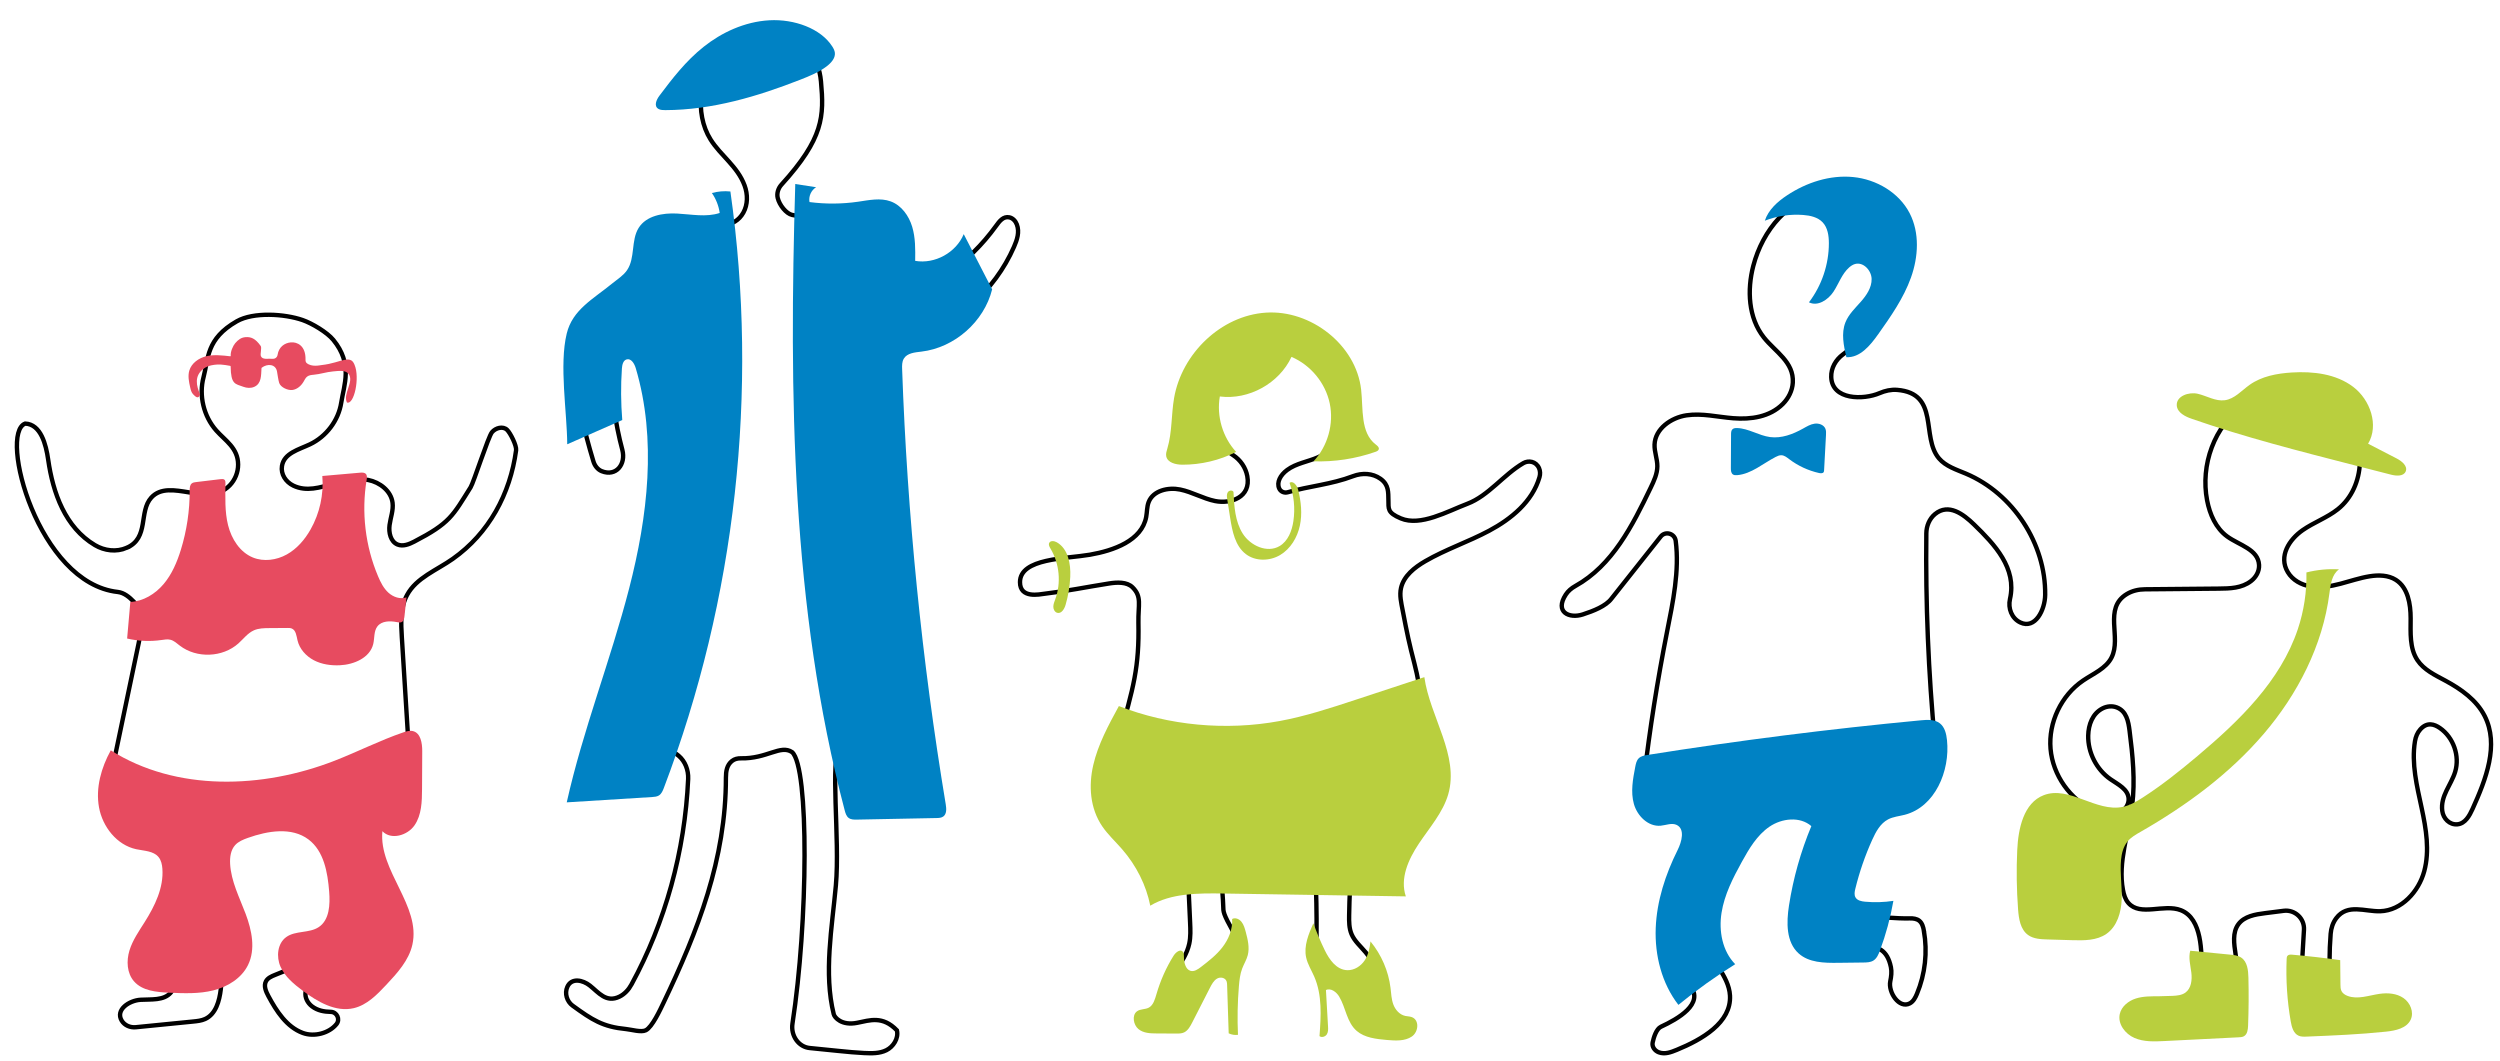 <svg xmlns="http://www.w3.org/2000/svg" width="570" height="242" viewBox="0 0 570 242">
    <style>
        .rot{fill:#E74B60;} .blau{fill:#0082C4;} .gruen{fill:#B9CF3E;} .st0{fill:none;stroke:#000000;stroke-miterlimit:10;}
    </style>
    <g id="striche">
        <path class="st0" d="M143.972 224.475c-.65 1.192-1.585 2.196-2.738 2.762-3.026 1.484-4.76-.958-6.752-2.53-1.592-1.256-4.17-1.86-5.133.303-.673 1.508-.08 3.346 1.194 4.27 4.492 3.26 6.875 4.84 12.226 5.35 1.14.108 3.417.795 4.46.278 1.468-.726 3.294-4.692 4.043-6.26 7.857-16.448 14.246-32.746 14.234-51.328 0-1.534.24-2.9 1.39-3.817.58-.463 1.31-.62 2.027-.606 5.993.117 9.003-3.182 11.673-1.41 3.913 3.48 3.632 38.926.085 61.887-.43 2.775 1.413 5.353 3.962 5.58 4.07.365 8.977.988 12.358 1.138 1.723.077 3.52.14 5.09-.643s2.828-2.686 2.404-4.525c-3.262-3.386-6.153-2.304-9.066-1.72-3.558.71-5.155-1.226-5.338-1.96-2.317-9.317-.384-19.823.485-29.364.966-10.598-1.456-29.186.943-31.424 4.255-3.683 7.57.572 10.85-2.023.77-.61 1.22-1.607 1.32-2.644 2.693-27.78-.005-50.63-2.54-77.682-.33-3.542-.355-7.758 2.242-9.882 1.266-1.035 2.895-1.313 4.437-1.68 10.034-2.387 18.91-10.086 23.364-20.265.696-1.59 1.305-3.363.647-5.1-.302-.8-.924-1.45-1.696-1.62-1.404-.305-2.278.892-3.043 1.95-3.1 4.294-6.87 8-11.098 10.906-2.247 1.545-4.74 2.9-7.44 2.617-1.166-.123-2.298-.617-3.2-1.44-2.712-2.475-1.34-5.665-1.73-8.606-.638-4.8-5.416-5.972-9.82-6.16-4.404-.19-8.888 1.1-13.216.177-1.31-.28-2.896-2.224-3.284-3.888-.25-1.08.138-2.217.853-3.004 9.644-10.616 9.733-15.61 9.015-23.54-.525-5.802-3.803-8.41-4.69-9.078-5.888-4.428-12.178-3.45-18.085 2.34-4.98 4.88-6.185 13.93-2.398 19.972 2.33 3.717 6.134 6.1 7.756 10.49.747 2.023.754 4.35-.29 6.206-3.98 7.076-17.103-1.142-20.748 6.212-1.13 2.282-.65 5.206-1.735 7.516-1.316 2.805-4.415 3.812-6.877 5.432-4.722 3.107-7.46 9.073-8.142 15.08-.86 7.603 1.185 15.324 3.326 22.453.304 1.01.978 1.868 1.886 2.234 3.288 1.326 5.573-1.57 4.708-4.86-1.488-5.662-3.346-14.155-.273-22.773.665-1.864 2.16-3.242 3.972-3.442 3.97-.437 4.795 4.5 4.71 8.198-.48 20.775-.16 34.448-3.72 54.858-.774 4.445-3.125 16.002-3.38 20.518-.34 6-.662 10.628 6.84 10.503 1.68-.027 3.367.774 4.7 1.896 1.467 1.236 2.25 3.24 2.16 5.272-.735 16.476-5.22 32.73-12.928 46.877zM281.226 212.536c-2.423-4.364-2.29-4.586-2.333-6-.232-7.377-2.533-18.44-.167-21.667 1.475-2.012 11.21-4.685 17.286-4.248 2.03.146 3.592 1.812 3.6 3.846.032 9.442.666 19.163.56 28.54-.027 2.344.038 4.936 1.628 6.656 1.138 1.23 2.876 1.782 3.984 3.04 1.862 2.115 1.414 5.555 3.558 7.573.65.613 1.54.983 2.426.86 1.67-.23 2.315-1.88 2.544-3.37.575-3.735-.516-7.696-2.924-10.61-1.13-1.366-2.553-2.55-3.24-4.183-.565-1.344-.567-2.85-.544-4.306.13-8.152.768-16.296 1.908-24.37.19-1.348 1.324-2.387 2.685-2.436 5.526-.197 10.668-2.784 12.53-5.16 1.458-1.863 1.49-5.186 1-7.5-1.668-7.833-1.676-11.855-3.223-17.83-1.246-4.81-1.643-6.723-2.702-12.243-.322-1.68-.748-3.406-.367-5.074.628-2.75 3.08-4.677 5.52-6.095 4.653-2.7 9.817-4.41 14.564-6.943 5.06-2.7 9.844-6.626 11.48-12.197.2-.682.19-1.434-.098-2.084-.7-1.57-2.414-1.812-3.575-1.136-4.556 2.652-7.934 7.434-12.767 9.268-4.552 1.727-10.68 5.223-15.167 3.333-3.167-1.332-2.77-2.218-2.833-4.166-.056-1.753.142-3.49-1.827-4.88-1.8-1.273-4.157-1.37-6.22-.587-5.05 1.914-9.92 2.246-14.913 3.674-.768.22-1.603-.125-1.933-.852-.636-1.4.224-3.054 1.81-4.23 2.05-1.52 4.72-1.873 7.055-2.902 5.436-2.393 8.688-8.703 7.965-14.598S303.4 78.595 297.872 76.42c-5.527-2.174-11.983-1.488-17.21 1.333-2.202 1.188-4.243 2.77-5.628 4.854-4.504 6.772-.546 16.817 6.105 21.16 1.676 1.094 2.882 2.835 3.244 4.805.885 4.822-3.797 6.388-7.35 5.663-2.74-.56-5.22-2.062-7.96-2.623-2.74-.56-6.15.235-7.17 2.84-.42 1.073-.358 2.27-.568 3.404-1.002 5.414-7.417 7.68-12.842 8.62-5.425.938-15.92.754-15.932 6.26-.008 3.797 4.472 2.77 5.643 2.63 5.302-.63 9.357-1.5 14.682-2.337 1.784-.28 4.038-.4 5.325.868 2.194 2.16 1.27 3.942 1.35 8.134.196 10.056-1.07 14.625-4.532 26.646-.708 2.46-1.293 4.964-1.332 7.523-.135 8.832 2.532 9.332 8.12 7.758 2.62-.738 5.724-.858 7.61 2.427.628 1.093.94 2.342.997 3.602l.924 20.384c.072 1.605.143 3.23-.197 4.8-.976 4.507-5.11 7.728-6.26 12.254-.233.912-.14 1.91.37 2.7 1.302 2.005 4.004 1.085 5.278-.546 1.114-1.424 1.578-3.248 2.537-4.78 1.136-1.816 1.752-3.812 4.818-4.6 1.586-.406 2.676-.39 4-2.666 1-1.717.517-2.86-.67-4.996zM438.656 212.246c-.15-.854-.386-1.768-1.06-2.31-.59-.474-1.396-.565-2.15-.547-3.458.08-6.14-.4-9.744-.296-5.833.167-8.167-1.833-6.5-7 1.927-5.973 4.103-9.593 6.178-15.673.797-2.336 3.33-3.733 5.687-3 .76.235 2.435.292 2.61.262 4.137-.72 4.76-1.988 6.316-5.835 1.102-2.724 1.445-5.69 1.17-8.615-1.493-15.828-2.147-31.735-1.96-47.63.02-1.675.692-3.322 1.98-4.39 3.08-2.55 6.464.017 8.884 2.363 4.72 4.576 9.816 9.957 8.206 17.01-.483 2.12.394 4.407 2.356 5.34 3.416 1.624 5.625-2.884 5.67-6.28.156-11.678-7.305-23.1-18.06-27.65-2.192-.927-4.606-1.665-6.15-3.475-4.172-4.89.255-14.83-9.548-15.627-1.38-.112-2.75.202-4.02.75-3.612 1.552-10.836 1.625-11-3.686-.063-2.035 1.02-3.93 2.66-5.136 5.474-4.023 9.52-9.914 11.374-16.44 1.867-6.573 1.372-14.374-5.533-18.512-2.827-1.694-6.19-2.354-9.46-1.935-8.72 1.12-14.7 8.598-16.81 16.678-1.44 5.523-1.135 11.862 2.41 16.333 2.598 3.275 6.875 5.588 6.598 10.303-.107 1.833-.974 3.547-2.27 4.848-2.985 2.996-7.275 3.574-11.296 3.264-3.562-.274-7.13-1.187-10.665-.666-3.535.52-7.158 3.084-7.29 6.654-.062 1.67.644 3.292.634 4.964-.01 1.72-.773 3.336-1.52 4.887-4.154 8.628-8.696 17.71-17.192 22.426-.86.477-1.628 1.12-2.163 1.944-2.6 4.01.808 5.525 3.867 4.53 2.428-.79 5.27-1.89 6.557-3.615l11.215-14.14c1.07-1.348 3.206-.72 3.425.986.878 6.817-.63 13.91-1.982 20.745-2.18 11.033-3.933 22.15-5.25 33.32-.21 1.798.13 3.647 1.104 5.172 3.19 5.002 8.38-.5 10.848 4.12.497.93.667 2.012.522 3.056-.992 7.15-9.173 15.2-6.44 24.858.986 3.486 2.24 7.335 4.5 10.167 3.277 4.107-2.833 7.547-6.667 9.333-1.046.487-1.655 2.42-1.894 3.59-.198.968.476 1.887 1.4 2.237 1.382.522 2.786-.022 4.088-.555 5.73-2.345 12.482-6.2 12.145-12.383-.253-4.628-4.585-8.053-5.664-12.56-1.013-4.23.993-8.537 2.943-12.427l4.68-9.335c.855-1.705 1.735-3.445 3.102-4.775 3.705-3.604 9.62-3.155 14.743-2.462 3.79.003.357 7.455-.82 11.018-1.175 3.562-2.663 7.13-2.646 10.88.016 3.75 2.037 7.825 5.656 8.812 5.403 1.474 13.048-3.798 14.698 4.382.214 1.06.073 2.14-.143 3.2-.515 2.527 2.04 6.35 4.463 5.042.814-.44 1.266-1.33 1.62-2.182 1.876-4.5 2.43-9.537 1.583-14.334zM28.87 124.91c-2.34 1.003-5.04.678-7.23-.624-6.784-4.037-9.572-11.903-10.653-19.473-.502-3.52-1.696-8.09-5.248-8.238C-.334 98.833 8.666 133 26.857 134.97c1.437.157 2.68 1.202 3.677 2.25 2.28 2.4 1.752 6.224 1.074 9.464-1.732 8.268-3.462 16.536-5.193 24.805-.763 3.646-1.527 7.425-.727 11.064.8 3.64 3.616 7.114 7.33 7.433 2.36.203 5.377-.597 6.638 1.41.46.733.497 1.646.518 2.512.224 9.342.197 18.692-.08 28.034-.046 1.54-.147 3.214-1.155 4.38-1.588 1.84-4.446 1.49-6.873 1.628-2.592.147-5.805 2.267-4.32 4.753.654 1.092 1.947 1.63 3.213 1.505l13.094-1.3c.926-.093 1.87-.19 2.718-.576 2.432-1.107 3.255-4.118 3.568-6.772 1.236-10.477-1.012-21.22.975-31.58.28-1.456.678-2.967 1.693-4.048.972-1.034 2.375-1.533 3.745-1.903 3.592-.97 7.354-1.304 11.06-.983 1.6.138 3.29.446 4.463 1.542.97.907 1.436 2.217 1.868 3.475 1.84 5.365 3.68 10.73 5.522 16.096.704 2.053 1.37 4.458.177 6.27-.788 1.194-2.195 1.796-3.522 2.334l-13.635 5.528c-.792.32-1.646.696-2.047 1.45-.556 1.045-.01 2.314.55 3.358 1.852 3.457 4.163 7.05 7.84 8.412 2.646.98 6.04.046 7.694-2.014.885-1.103.1-2.77-1.314-2.79-1.515-.024-2.997-.29-4.26-1.247-1.028-.78-1.68-2.026-1.48-3.3.333-2.094 2.45-2.815 4.298-3.314l7.808-2.106c2.043-.55 4.19-1.16 5.673-2.67 2.607-2.65 2.213-6.943 1.508-10.593-1.385-7.174-3.07-13.643-5.45-20.55-.464-2.988 3.247-1.114 5.206-1.07 1.997.045 3.714-1.606 4.402-3.48s.573-3.936.448-5.93l-1.943-31.155c-.204-3.27-.368-6.738 1.185-9.624 2.128-3.956 6.78-5.66 10.445-8.256 8.224-5.82 13.07-14.764 14.42-24.75.14-1.054-1.285-3.895-2.042-4.643-.938-.928-2.632-.477-3.47.54S108 109.984 107.3 111.1c-4.1 6.535-4.685 8.15-12.887 12.403-1.17.607-2.55 1.147-3.77.65-1.593-.652-2.05-2.725-1.825-4.432.226-1.706.902-3.386.686-5.094-.34-2.682-2.885-4.667-5.538-5.19-2.653-.52-5.386.117-7.985.86-2.982.855-6.127 1.866-9.112.422-1.714-.83-2.886-2.6-2.578-4.478.48-2.932 3.83-3.727 6.373-4.933 3.723-1.766 6.506-5.425 7.137-9.497S80.5 83 76 77.5c-1.43-1.748-4.867-3.784-7-4.526-4.108-1.43-11.224-1.882-15 .276-7 4-6.463 8.492-7.582 12.703-1.12 4.21.005 8.95 2.896 12.21 2.053 2.316 4.963 3.98 4.976 7.753.006 1.76-.684 3.492-1.912 4.753-5.053 5.185-13.64-1.848-17.875 2.776-2.932 3.2-.43 9.232-5.634 11.464zM481.426 149.928c-1.284 2.502-4.15 3.656-6.476 5.235-4.987 3.383-7.934 9.56-7.425 15.565.51 6.005 4.453 11.598 9.938 14.095 1.875.853 4.05 1.368 5.97.366 1.147-.598 1.96-1.78 1.896-3.07-.108-2.184-2.395-3.244-4.126-4.443-3.2-2.214-5.176-6.09-5.092-9.978.053-2.46.98-5.05 3.335-6.21.982-.483 2.148-.59 3.172-.198 2.226.85 2.65 3.195 2.917 5.287.723 5.663 1.31 11.405.598 17.07-.808 6.44-3.28 12.858-2.102 19.238.198 1.07.517 2.16 1.23 2.982 2.723 3.15 8.103.14 11.978 1.664 4.93 1.937 4.71 9.72 4.748 13.815.02 2.143-.616 4.28-1.965 5.946-2.682 3.314-5.807 1.904-8.84 1.744-2.215-.117-4.938.924-4.877 3.333.024.96.56 1.847 1.322 2.43 1.588 1.214 3.567 1.206 5.458 1.18l13.037-.177c.688-.01 1.398-.023 2.026-.304 1.604-.718 2.008-2.78 2.125-4.533.297-4.455.112-8.94-.553-13.356-.354-2.35-.776-4.993.645-6.897 1.347-1.804 3.83-2.226 6.064-2.508l4.252-.538c2.555-.323 4.776 1.754 4.625 4.325l-.954 16.223c-.087 1.472-.125 3.1.814 4.236 1.007 1.218 2.766 1.428 4.345 1.507 5.35.265 10.723.038 16.03-.678 1.26-.17 2.265-1.283 2.143-2.547-.17-1.772-2.347-2.018-3.987-1.903l-8.192.575c-.818.057-1.684.106-2.414-.268-1.345-.69-1.65-2.446-1.756-3.954-.282-4.087-.264-8.195.055-12.28.1-1.278.508-2.535 1.28-3.557 2.57-3.392 6.517-1.466 10.036-1.582 4.84-.16 8.764-4.455 10.024-9.13 1.26-4.677.426-9.64-.588-14.376-1.076-5.025-2.358-10.14-1.53-15.244.16-.996.543-1.964 1.22-2.712 1.59-1.758 3.202-1.18 4.46-.312 3.098 2.14 4.576 6.365 3.49 9.97-.91 3.015-3.382 5.477-2.95 8.917.223 1.766 1.68 3.235 3.453 3.07 1.78-.164 2.746-1.945 3.46-3.52 3.056-6.727 6.11-14.623 2.747-21.202-1.854-3.628-5.368-6.105-8.956-8.036-2.347-1.264-4.9-2.46-6.374-4.682-1.807-2.726-1.534-6.262-1.535-9.532 0-3.27-.615-7.006-3.376-8.76-1.723-1.095-3.916-1.138-5.933-.82-4.544.716-8.79 3.066-13.556 2.296-2.09-.338-4.048-1.418-5.138-3.234-2.182-3.637.34-7.462 3.397-9.586 2.552-1.773 5.57-2.83 8.003-4.762 6.405-5.088 6.67-15.87 1.024-21.79-5.645-5.92-15.733-6.48-22.48-1.853s-9.893 13.598-8.347 21.63c.61 3.167 1.99 6.357 4.605 8.243 2.75 1.982 7.048 2.92 7.24 6.48.076 1.44-.685 2.784-1.824 3.665-2.137 1.654-4.817 1.702-7.383 1.726l-16.827.155c-1.433.012-2.868.333-4.096 1.07-5.445 3.264-1.154 9.902-3.508 14.488z"/>
    </g>
    <g id="farben">
        <path class="blau" d="M139.596 64.624c1.168-.957 2.504-1.765 3.36-3.008 1.917-2.78.867-6.808 2.663-9.666 1.737-2.766 5.48-3.433 8.744-3.263 3.262.17 6.627.892 9.73-.13-.228-1.627-.845-3.2-1.785-4.547 1.37-.38 2.81-.5 4.223-.352 6.478 45.633 1.208 92.884-15.165 135.97-.253.666-.548 1.38-1.158 1.75-.448.27-.994.31-1.517.343l-19.475 1.216c3.695-16.543 10.004-32.39 14.236-48.805s6.323-33.95 1.495-50.2c-.305-1.024-1.048-2.28-2.075-1.987-.808.23-1.024 1.258-1.08 2.097-.266 3.904-.238 7.828.083 11.728l-12.546 5.525c-.048-7.414-1.865-18.05-.114-25.254 1.326-5.453 6.037-7.86 10.378-11.416zM219.73 53.384c-1.736 4.207-6.587 6.877-11.07 6.092.04-2.614.072-5.277-.683-7.78s-2.437-4.867-4.89-5.774c-2.354-.87-4.96-.29-7.445.07-3.666.532-7.405.558-11.078.077-.243-1.29.386-2.7 1.508-3.38-1.584-.246-3.168-.49-4.752-.737-1.398 47.898-.94 96.464 11.27 142.8.17.653.38 1.355.924 1.75.52.378 1.212.38 1.853.368l18.143-.356c.54-.01 1.114-.033 1.552-.347.81-.58.732-1.79.568-2.775-5.45-32.808-8.773-65.968-9.943-99.205-.03-.824-.044-1.7.376-2.407.766-1.292 2.532-1.435 4.023-1.612 7.566-.894 14.283-6.81 16.125-14.203l-6.48-12.58zM188.495 15.114c-1.732 1.327-3.89 2.22-6.032 3.058-9.676 3.786-20.04 6.912-30.775 6.936-.53 0-1.094-.014-1.53-.257-1.14-.63-.528-2.07.19-3.03 2.967-3.95 6.023-7.92 10.09-11.156s9.296-5.72 14.968-6.04c5.672-.32 11.727 1.86 14.35 5.967.292.457.543.94.598 1.453.124 1.178-.803 2.26-1.86 3.07z"/>
        <path class="gruen" d="M307.158 221.203c-2.495-.098-4.098-2.46-5.13-4.586-.967-1.995-1.83-4.034-2.582-6.11-1.097 2.49-2.217 5.165-1.644 7.803.332 1.53 1.208 2.898 1.84 4.343 1.852 4.245 1.543 9.006 1.204 13.58.487.414 1.333.127 1.67-.4.335-.53.31-1.184.275-1.798l-.476-8.3c1.118-.55 2.402.457 3.018 1.488 1.527 2.553 1.71 5.867 4.017 7.843 1.81 1.55 4.442 1.837 6.886 2.05 1.942.17 4.08.29 5.655-.784 1.577-1.075 1.776-3.84-.062-4.452-.46-.152-.96-.146-1.434-.25-1.327-.292-2.28-1.428-2.723-2.633s-.48-2.5-.635-3.767c-.468-3.827-2.064-7.528-4.566-10.59-.174 1.508-.478 3.046-1.33 4.335s-2.36 2.29-3.982 2.228zM283.217 220.82c-.48 1.266-.63 2.65-.746 4.017-.31 3.69-.38 7.403-.212 11.103-.716.098-1.456-.02-2.118-.34l-.36-11.02c-.01-.277-.02-.56-.11-.82-.308-.88-1.44-1.077-2.195-.63-.754.445-1.212 1.31-1.63 2.13-1.33 2.6-2.657 5.2-3.985 7.8-.47.923-1.002 1.906-1.884 2.326-.56.267-1.19.268-1.8.264l-4.484-.025c-1.432-.008-2.973-.054-4.124-.992s-1.537-3.13-.363-4.034c.796-.614 1.916-.39 2.775-.888.982-.568 1.35-1.878 1.69-3.042.902-3.112 2.223-6.076 3.905-8.766.505-.807 1.586-1.63 2.143-.865.22.3.216.724.216 1.11 0 1.294.36 2.865 1.494 3.2.84.247 1.68-.33 2.394-.88 1.75-1.346 3.518-2.714 4.9-4.506 1.38-1.793 2.35-4.09 2.205-6.434.707-.385 1.6-.01 2.124.64.525.65.765 1.51.987 2.345.455 1.71.893 3.536.454 5.25-.278 1.08-.88 2.018-1.273 3.054zM251.328 188.427c1.274 1.866 3 3.458 4.506 5.187 3.276 3.765 5.5 8.224 6.428 12.884 4.73-2.85 10.9-2.866 16.646-2.776l41.622.655c-1.372-4.06.546-8.403 2.99-12.056 2.444-3.652 5.492-7.11 6.676-11.215 2.56-8.87-4.16-17.636-5.444-26.716l-15.702 5.17c-5.683 1.872-11.393 3.75-17.336 4.844-12.21 2.247-25.22 1.03-36.61-3.42-2.367 4.342-4.754 8.74-5.84 13.455-1.087 4.714-.756 9.856 2.064 13.987zM265.896 104c-.108-.595.098-1.195.27-1.775 1.096-3.7.868-7.655 1.523-11.458 1.743-10.127 10.672-18.803 20.926-19.485 10.254-.682 20.573 7.338 21.724 17.55.5 4.438-.21 9.806 3.337 12.52.358.274.8.63.688 1.068-.085.33-.447.49-.767.602-4.52 1.58-9.33 2.316-14.116 2.16 3.254-3.468 4.68-8.562 3.698-13.215-.98-4.653-4.342-8.738-8.72-10.596-2.803 6.036-9.736 9.866-16.337 9.026-.78 4.483.635 9.295 3.72 12.642-3.784 1.923-8.03 2.93-12.272 2.913-1.51-.006-3.406-.464-3.674-1.95zM239.52 125.086c2.044 3.428 2.454 7.783 1.086 11.53-.205.563-.45 1.13-.448 1.73s.34 1.246.922 1.385c.94.225 1.602-.894 1.872-1.82.606-2.075.965-4.22 1.068-6.378.142-2.976-.488-6.43-3.08-7.896-.568-.32-1.452-.427-1.725.164-.194.418.07.89.306 1.286zM295.97 111.638c.675 2.68.977 5.51.398 8.213-.58 2.705-2.12 5.28-4.497 6.693-2.375 1.414-5.613 1.473-7.812-.203-2.452-1.87-3.105-5.222-3.583-8.267l-.672-4.284c-.082-.526-.155-1.105.13-1.554.285-.45 1.084-.56 1.3-.073.154 3.274.358 6.714 2.104 9.488 1.746 2.775 5.588 4.522 8.41 2.854 1.924-1.137 2.81-3.46 3.14-5.67.437-2.926.133-5.96-.875-8.74.784-.612 1.714.58 1.957 1.544z"/>
        <path class="blau" d="M428.18 76.27c-1.788 2.527-4.12 5.335-7.21 5.17-.612-2.624-1.21-5.443-.213-7.945.727-1.824 2.207-3.22 3.506-4.692s2.503-3.234 2.464-5.197c-.04-1.963-1.905-3.948-3.793-3.408-.497.142-.938.437-1.326.778-1.664 1.465-2.367 3.71-3.592 5.56-1.226 1.847-3.6 3.4-5.575 2.39 2.924-3.84 4.545-8.657 4.54-13.485-.003-1.7-.26-3.536-1.436-4.767-1.108-1.16-2.8-1.537-4.4-1.66-2.972-.232-5.993.22-8.768 1.307.805-2.486 2.885-4.342 5.064-5.785 4.436-2.938 9.792-4.693 15.088-4.17 5.295.523 10.45 3.537 12.882 8.27 2.294 4.466 1.98 9.912.29 14.64-1.69 4.73-4.622 8.895-7.52 12.995zM407.91 104.668c2.017 1.535 4.368 2.63 6.842 3.182.376.084.86.112 1.052-.22.073-.128.083-.28.09-.427.145-2.675.29-5.35.433-8.026.026-.48.05-.98-.134-1.426-.37-.9-1.488-1.29-2.453-1.158-.965.132-1.82.66-2.67 1.135-2.292 1.28-4.892 2.27-7.494 1.923-2.595-.347-4.93-1.99-7.547-2.058-.37-.01-.772.028-1.035.285-.29.285-.312.738-.314 1.146l-.042 7.71c-.003.53.037 1.144.472 1.442.277.19.64.19.974.16 3.242-.288 5.855-2.648 8.746-4.143.416-.215.862-.418 1.33-.4.664.02 1.222.474 1.75.876zM428.62 216.743c-.323.866-.71 1.784-1.497 2.27-.663.408-1.485.43-2.264.44l-5.813.07c-3.143.04-6.61-.036-8.948-2.136-2.888-2.593-2.805-7.092-2.21-10.926.964-6.21 2.68-12.306 5.097-18.11-2.584-2.253-6.725-1.8-9.555.138-2.83 1.937-4.64 5.01-6.294 8.013-2.02 3.673-3.973 7.48-4.628 11.62s.18 8.72 3.116 11.71c-4.51 2.814-8.838 5.915-12.95 9.28-3.803-4.91-5.41-11.298-5.172-17.502.24-6.204 2.22-12.243 4.99-17.8.956-1.915 1.72-4.794-.206-5.724-1.117-.54-2.417.06-3.65.175-2.84.265-5.347-2.223-6.114-4.97-.767-2.747-.228-5.67.315-8.47.134-.697.293-1.44.8-1.937.518-.505 1.28-.643 1.993-.757 20.68-3.29 41.466-5.925 62.313-7.897 1.5-.143 3.165-.236 4.352.692 1.12.877 1.47 2.408 1.618 3.824.738 7.067-2.75 15.234-9.626 17.02-1.273.33-2.626.44-3.793 1.046-1.782.926-2.804 2.83-3.63 4.66-1.623 3.588-2.912 7.325-3.848 11.148-.162.657-.303 1.39.033 1.98.412.72 1.353.91 2.18.987 2.15.2 4.326.134 6.462-.192-.676 3.866-1.708 7.67-3.076 11.348z"/>
        <path class="gruen" d="M483.996 183.972c1.66-.347 3.155-1.233 4.58-2.152 4.39-2.83 8.475-6.1 12.47-9.464 9.513-8.01 18.9-17.088 22.852-28.88 1.395-4.163 2.064-8.568 1.967-12.957 2.423-.613 4.94-.853 7.436-.71-1.654 1.172-1.937 3.46-2.194 5.472-1.52 11.895-7.238 23.016-15.042 32.12s-17.627 16.305-28.032 22.267c-1.06.606-2.152 1.222-2.934 2.16-.975 1.172-1.362 2.727-1.506 4.243-.282 2.972.26 5.964.154 8.948-.105 2.985-1.033 6.194-3.48 7.902-2.203 1.537-5.096 1.517-7.78 1.44l-5.694-.167c-1.53-.045-3.16-.123-4.4-1.02-1.74-1.26-2.108-3.665-2.27-5.81-.34-4.512-.404-9.047-.193-13.568.228-4.906 1.462-10.74 6.048-12.498 5.783-2.22 11.955 3.936 18.018 2.672zM533.863 225.966c.27.532.808.878 1.364 1.093 2.313.894 4.868-.113 7.324-.464 1.867-.267 3.887-.108 5.44.96 1.553 1.068 2.445 3.224 1.646 4.93-.925 1.976-3.445 2.5-5.613 2.73-6.016.635-12.065.884-18.11 1.132-.624.026-1.275.046-1.844-.21-1.16-.522-1.552-1.948-1.772-3.2-.826-4.71-1.143-9.507-.943-14.283.01-.258.03-.537.197-.735.244-.29.685-.283 1.063-.25 3.66.318 7.313.733 10.952 1.245l.055 5.577c.004.5.014 1.025.24 1.474zM508.455 217.655c.892.087 1.826.19 2.567.694 1.377.94 1.574 2.86 1.616 4.526.09 3.665.065 7.333-.075 10.997-.034.9-.168 1.956-.955 2.393-.353.196-.773.22-1.177.24-5.645.285-11.29.568-16.937.852-2.31.116-4.716.216-6.838-.705-2.122-.92-3.85-3.194-3.35-5.453.387-1.74 1.978-3.003 3.676-3.544 1.7-.54 3.52-.495 5.302-.51 1.02-.008 2.038-.037 3.056-.088 1.015-.05 2.087-.14 2.915-.73 1.366-.97 1.575-2.917 1.37-4.58s-.69-3.365-.248-4.98l9.08.887z"/>
        <path class="rot" d="M52.467 196.943c-.08-1.507.133-3.138 1.145-4.257.754-.834 1.843-1.27 2.902-1.646 4.532-1.613 9.985-2.535 13.827.36 3.51 2.647 4.367 7.498 4.71 11.88.23 2.948.087 6.457-2.373 8.095-2.173 1.446-5.297.75-7.415 2.276-2.023 1.458-2.314 4.51-1.293 6.786 1.02 2.275 3.03 3.932 5.027 5.424 3.404 2.543 7.525 4.97 11.66 4 3.01-.708 5.306-3.072 7.42-5.327 2.52-2.685 5.135-5.552 5.945-9.143 1.998-8.862-7.703-16.836-6.834-25.878 1.96 2.075 5.73.995 7.34-1.362 1.613-2.357 1.684-5.404 1.7-8.26l.042-8.62c.01-1.82-.346-4.142-2.114-4.58-.734-.182-1.5.052-2.215.297-5.34 1.83-10.392 4.414-15.654 6.46-16.465 6.407-36.092 7.07-51.028-2.368-2.175 3.95-3.487 8.554-2.684 12.992s4.06 8.588 8.467 9.546c1.814.394 3.96.372 5.126 1.814.59.73.787 1.7.856 2.634.317 4.327-1.706 8.472-4.02 12.142-1.317 2.09-2.765 4.15-3.488 6.51-.722 2.364-.587 5.157 1.034 7.022 1.897 2.182 5.126 2.467 8.015 2.595 3.372.15 6.8.294 10.075-.527 3.274-.82 6.43-2.76 7.915-5.792 1.76-3.595.863-7.91-.547-11.656s-3.324-7.42-3.54-11.417z"/>
        <path class="gruen" d="M496.305 92.443c-.144-2.123 2.717-3.143 4.79-2.66 2.07.484 4.043 1.752 6.152 1.47 2.222-.295 3.816-2.194 5.642-3.494 2.76-1.967 6.245-2.62 9.63-2.83 4.886-.305 10.095.314 14 3.268 3.905 2.954 5.923 8.77 3.407 12.97l6.522 3.367c1.18.61 2.574 1.75 2.042 2.97-.498 1.143-2.137 1.026-3.345.716-2.856-.73-5.712-1.464-8.568-2.196-12.35-3.167-24.716-6.338-36.768-10.497-1.565-.54-3.395-1.432-3.507-3.084z"/>
        <path class="rot" d="M59.477 81.187c.362.912 1.666.53 2.7.615.552.045 1.024-.344 1.108-.892.272-1.78 1.563-2.715 3.028-2.848 1.375-.125 3.438.688 3.343 3.97-.008.283.054.564.27.748 1.114.952 2.988.503 3.292.47 2.655-.29 3.904-.957 5.492-1.226.47-.08.986-.095 1.395.15.35.208.556.59.718.965 1.29 2.992-.104 9.236-1.714 8.632-1.007-1.94 1.693-4.764.375-6.506-.736-.974-2.363-.68-3.58-.577-1.48.125-2.903.63-4.384.755-.516.044-1.063.1-1.476.412-.39.294-.594.765-.842 1.186-.54.918-1.42 1.692-2.47 1.866-1.05.173-2.75-.582-3.077-1.596-.206-.637-.38-1.967-.5-2.625-.306-1.665-2.14-1.86-3.485-.847-.028.02-.046.053-.048.088-.11 1.615.043 3.523-1.663 4.277-.783.345-1.684.28-2.484-.02-1.82-.683-2.836-.467-2.89-4.654 0-.053-.04-.103-.092-.112-1.525-.277-2.654-.464-4.256-.135-.645.132-1.278.38-1.806.774-2.224 1.652-1.648 3.966-.806 5.88-.408 1.25-1.136.405-1.56-.008-.426-.413-.574-1.025-.704-1.603-.284-1.264-.566-2.592-.2-3.833.504-1.708 2.17-2.87 3.9-3.282 1.69-.403 3.69-.18 5.43.022.07.008.122-.048.115-.118-.094-.925.523-2.282 1.02-2.867.675-.796 1.376-1.296 2.31-1.375 1.257-.105 2.26.258 3.5 2 .295.41-.147 1.838.04 2.31zM77.474 151.68c3.23-.144 6.86-1.695 7.623-4.836.33-1.356.102-2.92.95-4.026.974-1.267 2.87-1.294 4.435-.977.368.076.77.16 1.105-.012.472-.24.584-.854.64-1.38.148-1.417.298-2.834.447-4.25-1.404.496-3.014-.066-4.116-1.066-1.102-1-1.785-2.375-2.365-3.746-2.912-6.89-3.825-14.61-2.6-21.99.076-.456.14-.98-.166-1.326-.315-.354-.862-.34-1.334-.3-2.868.25-5.736.503-8.604.754.346 4.202-.597 8.502-2.67 12.173-1.313 2.322-3.114 4.43-5.446 5.726-2.332 1.295-5.237 1.695-7.708.69-2.977-1.213-4.887-4.242-5.666-7.36s-.615-6.38-.598-9.594c0-.272-.01-.575-.204-.765-.218-.214-.568-.193-.87-.156-1.878.224-3.754.45-5.63.675-.336.04-.688.087-.956.292-.47.36-.5 1.047-.497 1.64.02 4.57-.662 9.14-2.01 13.505-.87 2.814-2.043 5.59-3.948 7.835-1.905 2.246-4.627 3.92-7.57 4.058l-.733 8.34c2.555.6 5.223.718 7.82.34.68-.097 1.376-.228 2.04-.065.825.202 1.47.82 2.142 1.338 3.836 2.954 9.774 2.73 13.377-.504 1.154-1.036 2.117-2.355 3.534-2.983 1.082-.478 2.304-.495 3.487-.504l4.14-.03c.333-.004.678-.004.988.12.967.392 1.08 1.673 1.317 2.69.458 1.974 1.943 3.618 3.74 4.556s3.878 1.227 5.904 1.137z"/>
    </g>
</svg>
